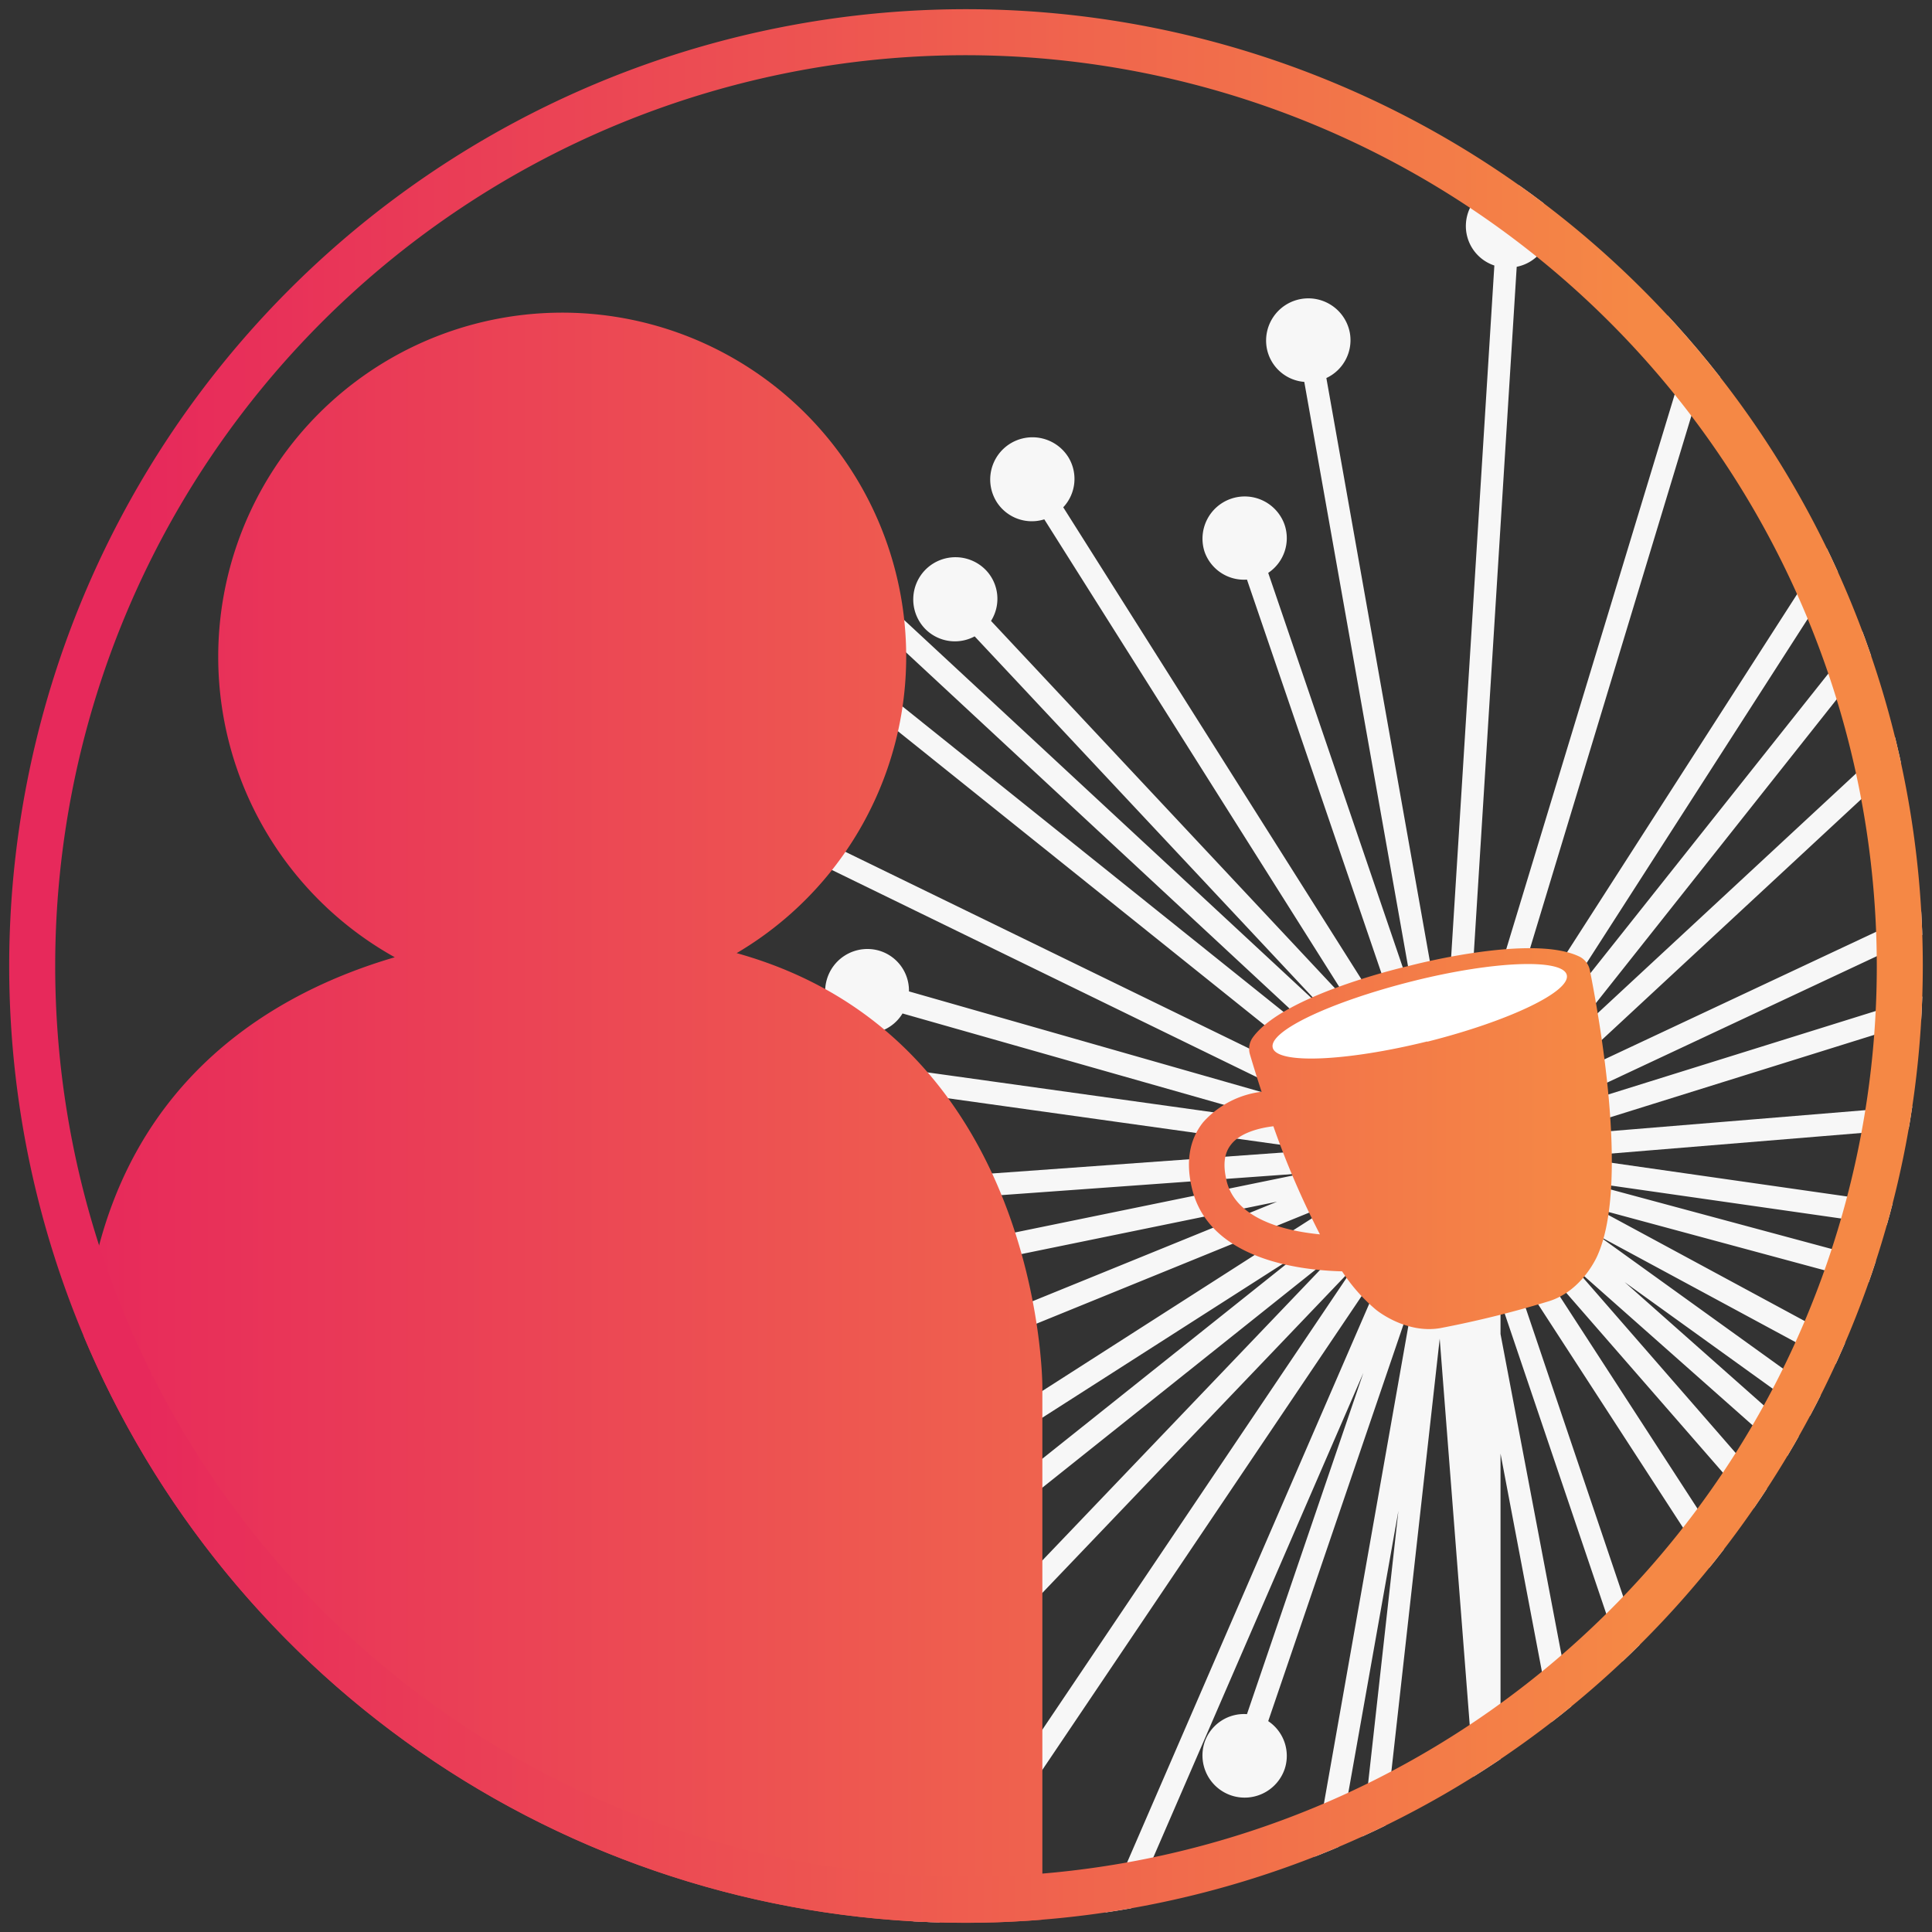 <svg id="Layer_1" data-name="Layer 1" xmlns="http://www.w3.org/2000/svg" xmlns:xlink="http://www.w3.org/1999/xlink" viewBox="0 0 210 210"><rect x="0" y="0" width="210" height="210" fill="#333333" stroke="none"/><defs><style>.cls-1{fill:none;}.cls-2{clip-path:url(#clip-path);}.cls-3{fill:#f7f7f7;}.cls-4{fill:url(#New_Gradient_Swatch);}.cls-5{fill:#fff;}.cls-6{fill:url(#New_Gradient_Swatch-2);}.cls-7{fill:url(#New_Gradient_Swatch-3);}</style><clipPath id="clip-path"><path class="cls-1" d="M105,209A104,104,0,1,1,209,105,104.11,104.11,0,0,1,105,209Z"/></clipPath><linearGradient id="New_Gradient_Swatch" x1="214.33" y1="141.99" x2="-6.46" y2="141.99" gradientUnits="userSpaceOnUse"><stop offset="0" stop-color="#f58845"/><stop offset="0.15" stop-color="#f58845"/><stop offset="0.93" stop-color="#e7295b"/><stop offset="1" stop-color="#e7295b"/></linearGradient><linearGradient id="New_Gradient_Swatch-2" x1="200.76" y1="123.8" x2="9.62" y2="123.8" xlink:href="#New_Gradient_Swatch"/><linearGradient id="New_Gradient_Swatch-3" x1="1" y1="105" x2="209" y2="105" gradientTransform="matrix(-1, 0, 0, 1, 210, 0)" xlink:href="#New_Gradient_Swatch"/></defs><title>Artboard 1</title><g class="cls-2"><path class="cls-3" d="M163.82,20a4.58,4.58,0,0,0-4.48,4.31h0a4.52,4.52,0,0,0,3.09,4.55h0L157.11,114,144.17,41.09a4.54,4.54,0,0,0,2.56-4.87h0a4.59,4.59,0,0,0-5.32-3.72h0a4.59,4.59,0,0,0-3.72,5.32h0a4.51,4.51,0,0,0,4.08,3.69h0l11.94,67.26-15.86-46.5a4.54,4.54,0,0,0,1.79-5.2h0a4.59,4.59,0,0,0-5.83-2.86h0A4.59,4.59,0,0,0,130.94,60h0a4.54,4.54,0,0,0,4.6,3h0l17.67,51.72L115.57,55.14a4.51,4.51,0,0,0,.54-5.47h0a4.6,4.6,0,0,0-6.34-1.43h0a4.59,4.59,0,0,0-1.43,6.33h0a4.53,4.53,0,0,0,5.17,1.88h0l33.31,52.8-39.1-41.76a4.51,4.51,0,0,0-.51-5.47h0a4.6,4.6,0,0,0-6.49-.22h0a4.6,4.6,0,0,0-.22,6.49h0a4.53,4.53,0,0,0,5.44.88h0l38.18,40.77L81.49,51.81a4.53,4.53,0,0,0-.87-5.43h0a4.6,4.6,0,0,0-6.49.24h0a4.6,4.6,0,0,0,.23,6.5h0a4.55,4.55,0,0,0,5.48.48h0l67.31,62.51-59.88-48A4.55,4.55,0,0,0,86,62.73h0a4.6,4.6,0,0,0-6.46.71h0a4.59,4.59,0,0,0,.71,6.45h0a4.53,4.53,0,0,0,5.5.09h0l62.37,50L82.67,88.1a4.54,4.54,0,0,0-2.42-4.94h0a4.59,4.59,0,0,0-6.12,2.12h0a4.59,4.59,0,0,0,2.11,6.12h0a4.52,4.52,0,0,0,5.38-1.13h0l62.29,30.37L98.8,107.76a4.52,4.52,0,0,0-3.25-4.43h0a4.59,4.59,0,0,0-5.68,3.15h0A4.59,4.59,0,0,0,93,112.16h0a4.51,4.51,0,0,0,5.1-2h0L139.76,122,66.33,111.75a4.51,4.51,0,0,0-3.83-3.93h0a4.59,4.59,0,0,0-5.19,3.92h0a4.6,4.6,0,0,0,3.92,5.18h0A4.54,4.54,0,0,0,66,114.2h0L143.25,125,62.9,130.79a4.51,4.51,0,0,0-4.57-3.06h0a4.6,4.6,0,0,0-4.26,4.91h0A4.6,4.6,0,0,0,59,136.89h0a4.54,4.54,0,0,0,4.09-3.68h0l78.63-5.68L90.25,138.08a4.53,4.53,0,0,0-4.94-2.43h0a4.59,4.59,0,0,0-3.57,5.42h0a4.58,4.58,0,0,0,5.41,3.57h0a4.51,4.51,0,0,0,3.58-4.17h0l48.08-9.85L72.16,157.75a4.55,4.55,0,0,0-5.3-1.49h0a4.58,4.58,0,0,0-2.52,6h0a4.59,4.59,0,0,0,6,2.53h0A4.53,4.53,0,0,0,73.07,160h0l72.71-29.61L81,171.87a4.55,4.55,0,0,0-5.48-.5h0a4.6,4.6,0,0,0-1.4,6.34h0a4.59,4.59,0,0,0,6.33,1.4h0a4.52,4.52,0,0,0,1.84-5.18h0l59.22-37.88L70.29,192.87a4.55,4.55,0,0,0-5.5.08h0a4.61,4.61,0,0,0-.73,6.46h0a4.59,4.59,0,0,0,6.46.72h0a4.53,4.53,0,0,0,1.31-5.34h0l73.32-58.5-50,52.31a4.53,4.53,0,0,0-5.44.81h0a4.59,4.59,0,0,0,.15,6.49h0a4.6,4.6,0,0,0,6.5-.15h0a4.52,4.52,0,0,0,.56-5.47h0l50.26-52.59-48.4,71.88a4.55,4.55,0,0,0-5.23,1.72h0a4.6,4.6,0,0,0,1.25,6.38h0a4.6,4.6,0,0,0,6.38-1.24h0a4.54,4.54,0,0,0-.39-5.49h0l50.54-75-35.4,81.69a4.55,4.55,0,0,0-4.81,2.65h0a4.6,4.6,0,0,0,2.38,6h0a4.59,4.59,0,0,0,6-2.39h0a4.52,4.52,0,0,0-1.37-5.32h0l30.06-69.34-12.65,37.09a4.53,4.53,0,0,0-4.59,3h0a4.59,4.59,0,0,0,2.86,5.83h0a4.6,4.6,0,0,0,5.83-2.87h0a4.54,4.54,0,0,0-1.79-5.2h0l15.86-46.51L141.79,208a4.53,4.53,0,0,0-4.08,3.69h0a4.61,4.61,0,0,0,3.72,5.33h0a4.54,4.54,0,0,0,5-3h0l-.92,8.23a4.52,4.52,0,0,0-3.83,3.94h0a4.58,4.58,0,0,0,4,5.07h0a4.59,4.59,0,0,0,5.07-4.06h0a4.52,4.52,0,0,0-2.86-4.69h0l8.6-77,6.52,83.88a4.33,4.33,0,0,0,1.13.15h0a4.6,4.6,0,0,0,4.3-4.87h0a4.53,4.53,0,0,0-3.64-4.13h0L163.1,191.7V158l10.21,53.76a4.54,4.54,0,0,0-2.5,4.9h0a4.59,4.59,0,0,0,5.36,3.66h0a4.59,4.59,0,0,0,3.65-5.37h0a4.53,4.53,0,0,0-4.12-3.64h0L163.1,145v-3.56l27.7,81.87a4.51,4.51,0,0,0-1.71,5.13h0a4.42,4.42,0,0,0,5.59,2.82l0,0h0a4.53,4.53,0,0,0,2.74-5.75h0a4.36,4.36,0,0,0-4.44-3h0L164.09,137l47.45,73.14a4.52,4.52,0,0,0-.47,5.48h0a4.6,4.6,0,0,0,6.36,1.36h0a4.59,4.59,0,0,0,1.35-6.35h0a4.51,4.51,0,0,0-5.19-1.81h0l-47.06-72.56L213.35,190a4.52,4.52,0,0,0,.31,5.49h0a4.59,4.59,0,0,0,6.48.44h0a4.58,4.58,0,0,0,.44-6.47h0a4.53,4.53,0,0,0-5.39-1.06h0L171,137.65l60.07,53.21a4.55,4.55,0,0,0,1,5.41h0a4.59,4.59,0,0,0,6.49-.38h0a4.62,4.62,0,0,0-.39-6.49h0a4.54,4.54,0,0,0-5.5-.35h0l-56.08-49.69,41.52,29.89a4.55,4.55,0,0,0,1.55,5.28h0a4.61,4.61,0,0,0,6.42-1h0a4.6,4.6,0,0,0-1-6.41h0a4.53,4.53,0,0,0-5.5.2h0l-45.84-33,78.13,42.17a4.53,4.53,0,0,0,2.23,5h0a4.59,4.59,0,0,0,6.22-1.86h0a4.6,4.6,0,0,0-1.86-6.22h0a4.52,4.52,0,0,0-5.42.9h0L173.59,131.4l77.8,21a4.53,4.53,0,0,0,3.32,4.37h0a4.59,4.59,0,0,0,5.63-3.24h0a4.59,4.59,0,0,0-3.24-5.63h0A4.52,4.52,0,0,0,252,150h0l-80.35-21.63,71.61,10.25a4.54,4.54,0,0,0,3.83,3.93h0a4.59,4.59,0,0,0,5.2-3.9h0a4.59,4.59,0,0,0-3.9-5.19h0a4.54,4.54,0,0,0-4.79,2.72h0l-72.9-10.43L258,118.57a4.55,4.55,0,0,0,4.61,3h0a4.59,4.59,0,0,0,4.2-4.95h0a4.6,4.6,0,0,0-4.95-4.2h0a4.56,4.56,0,0,0-4.06,3.72h0l-89.33,7.35,88-27.47a4.54,4.54,0,0,0,5.16,1.92h0a4.59,4.59,0,0,0,3-5.75h0a4.6,4.6,0,0,0-5.75-3h0a4.55,4.55,0,0,0-3.14,4.52h0l-89.53,27.94L225,94.09a4.52,4.52,0,0,0,5.36,1.21h0a4.59,4.59,0,0,0,2.22-6.1h0a4.59,4.59,0,0,0-6.1-2.23h0A4.54,4.54,0,0,0,224,91.86h0l-54.79,25.72L224.7,66.09a4.55,4.55,0,0,0,5.48-.48h0a4.6,4.6,0,0,0,.24-6.5h0a4.6,4.6,0,0,0-6.49-.24h0a4.53,4.53,0,0,0-.87,5.43h0l-53.41,49.55,62.19-78.46a4.53,4.53,0,0,0,5.34-1.31h0a4.59,4.59,0,0,0-.74-6.45h0a4.6,4.6,0,0,0-6.46.74h0a4.53,4.53,0,0,0,0,5.5h0L167,113.17,213.6,40.65a4.53,4.53,0,0,0,5.19-1.83h0a4.6,4.6,0,0,0-1.37-6.35h0a4.6,4.6,0,0,0-6.35,1.38h0a4.53,4.53,0,0,0,.49,5.48h0l-49.08,76.4L185,41.39a4.53,4.53,0,0,0,4.49-3.19h0a4.59,4.59,0,0,0-3.06-5.73h0a4.6,4.6,0,0,0-5.73,3.06h0a4.53,4.53,0,0,0,2,5.14h0l-23.38,77L164.86,29a4.53,4.53,0,0,0,3.64-4.13h0A4.6,4.6,0,0,0,164.2,20h-.38ZM144.16,208.35,152,164.23l-5.28,47.49a4.51,4.51,0,0,0-2.53-3.37"/><path class="cls-4" d="M23.72,71.39a37.37,37.37,0,0,0,19.19,32.66c-14.44,4.22-34,15.64-34,46.63v82.94S8.94,250,25.32,250h71.6s16.38,0,16.38-16.38V150.68s0-37.82-33.23-47.08A37.39,37.39,0,1,0,23.72,71.39"/><polygon class="cls-5" points="137 114 139 116 154 116 167 112 171 108 171 105 166.1 103.67 157 105 143.27 108.91 137 113 137 114"/><path class="cls-6" d="M171.72,104c-5.21-2.58-18.61,1-18.61,1s-13.54,3.06-16.94,7.77a2.13,2.13,0,0,0-.31,1.83c.25.84.68,2.28,1.27,4.07a10.15,10.15,0,0,0-6.35,3.31c-1.52,1.9-1.92,4.35-1.2,7.27,1.88,7.58,11.44,8.81,16.3,8.94a18.93,18.93,0,0,0,3.68,4.17s3.21,2.66,7,2a113.36,113.36,0,0,0,11.79-2.92c3.71-1.15,5.3-5,5.3-5,3.55-8,0-26.74-.83-30.94A2.12,2.12,0,0,0,171.72,104Zm-38.39,24.35c-.42-1.71-.27-3,.47-3.93,1-1.31,3.15-1.83,4.61-2a92.5,92.5,0,0,0,5.06,11.75C139.47,133.78,134.34,132.44,133.33,128.38Zm21.8-15.15c-8.83,2.18-16.34,2.49-16.79.68s6.35-5,15.17-7.22,16.34-2.49,16.79-.69S164,111,155.13,113.23Z"/></g><path class="cls-7" d="M105,209A104,104,0,1,1,209,105,104.11,104.11,0,0,1,105,209ZM105,6a99,99,0,1,0,99,99A99.11,99.11,0,0,0,105,6Z"/></svg>